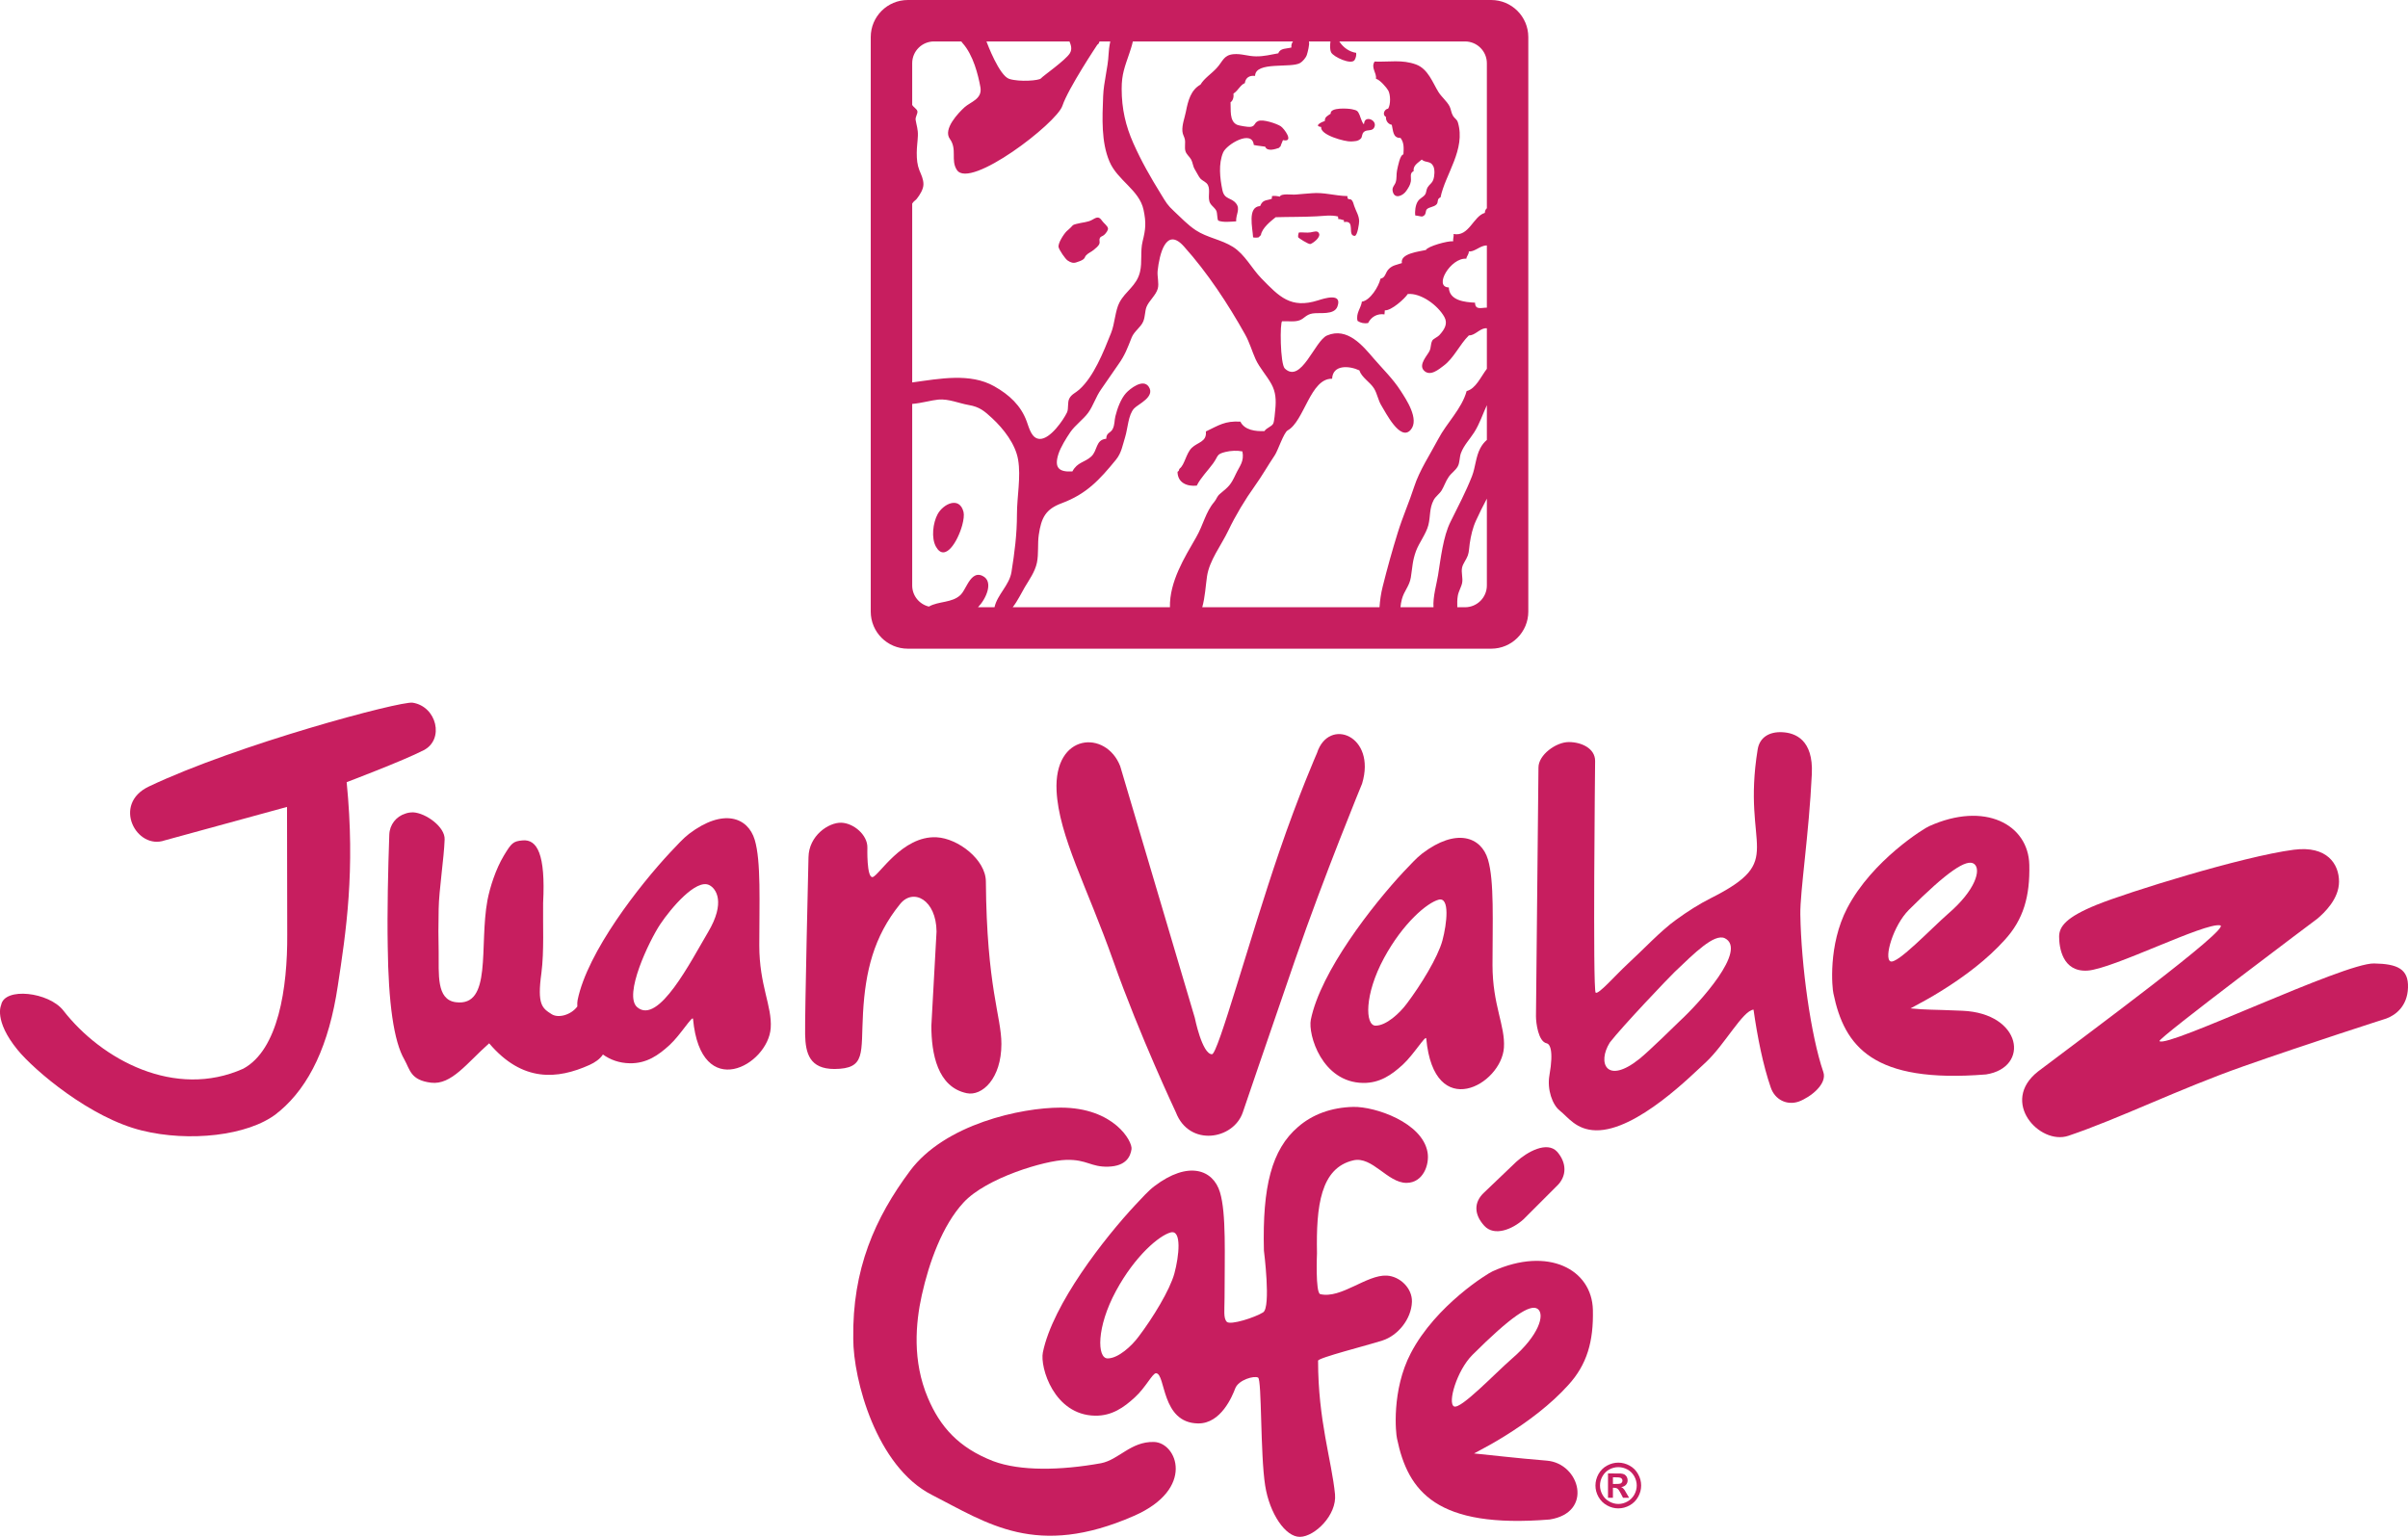<?xml version="1.0" encoding="UTF-8"?>
<svg xmlns="http://www.w3.org/2000/svg" xmlns:xlink="http://www.w3.org/1999/xlink" width="223.31pt" height="142.55pt" viewBox="0 0 223.31 142.55" version="1.1">
<defs>
<clipPath id="clip1">
  <path d="M 187 78 L 223.309 78 L 223.309 106 L 187 106 Z M 187 78 "/>
</clipPath>
<clipPath id="clip2">
  <path d="M 79 102 L 110 102 L 110 142.551 L 79 142.551 Z M 79 102 "/>
</clipPath>
<clipPath id="clip3">
  <path d="M 96 102 L 133 102 L 133 142.551 L 96 142.551 Z M 96 102 "/>
</clipPath>
</defs>
<g id="surface1">
<path style=" stroke:none;fill-rule:evenodd;fill:rgb(78%,11.8%,37.299%);fill-opacity:1;" d="M 137.887 19.316 C 137.777 19.41 137.707 19.547 137.699 19.746 C 136.625 20.051 136.227 21.992 134.797 21.703 C 134.844 21.895 134.723 22.188 134.766 22.379 C 134.258 22.324 132.379 22.852 132.234 23.188 C 131.637 23.328 129.82 23.504 130.008 24.402 C 129.484 24.578 129.164 24.598 128.816 24.926 C 128.453 25.266 128.512 25.758 128.02 25.852 C 127.871 26.566 127.051 27.883 126.297 27.977 C 126.215 28.586 125.719 29.047 125.895 29.766 C 126.188 29.957 126.52 30.027 126.871 29.965 C 127.16 29.387 127.727 29.062 128.391 29.16 C 128.395 29.039 128.422 28.902 128.422 28.785 C 129.02 28.836 130.285 27.691 130.551 27.27 C 131.766 27.16 133.336 28.305 133.945 29.398 C 134.277 29.996 133.996 30.531 133.469 31.098 C 133.332 31.246 132.914 31.434 132.836 31.574 C 132.656 31.887 132.727 32.211 132.578 32.535 C 132.387 32.953 131.523 33.809 132.043 34.359 C 132.621 34.973 133.457 34.234 133.871 33.926 C 134.828 33.223 135.352 31.965 136.215 31.113 C 136.777 31.121 137.168 30.527 137.734 30.445 C 137.785 30.438 137.836 30.438 137.887 30.445 L 137.887 34.207 C 137.305 34.977 136.859 36.055 136.012 36.273 C 135.562 37.914 134.172 39.215 133.383 40.711 C 132.641 42.121 131.637 43.621 131.141 45.16 C 130.676 46.598 130.09 47.895 129.621 49.41 C 129.113 51.047 128.656 52.688 128.23 54.391 C 128.066 55.035 127.977 55.672 127.93 56.324 L 111.492 56.324 C 111.754 55.395 111.809 54.312 111.934 53.461 C 112.156 51.965 113.238 50.617 113.914 49.203 C 114.562 47.84 115.477 46.316 116.367 45.078 C 117.027 44.16 117.59 43.156 118.223 42.219 C 118.516 41.781 119.051 40.117 119.418 39.918 C 120.953 39.07 121.516 35.074 123.535 35.129 C 123.598 33.809 125.109 33.91 126.062 34.352 C 126.281 35.02 127.055 35.438 127.422 36.027 C 127.734 36.535 127.797 37.133 128.125 37.648 C 128.484 38.215 129.848 40.977 130.816 39.875 C 131.672 38.902 130.379 37.004 129.898 36.258 C 129.172 35.121 128.238 34.234 127.395 33.254 C 126.398 32.09 124.957 30.309 123.066 31.117 C 121.926 31.605 120.676 35.621 119.152 34.184 C 118.715 33.77 118.68 29.809 118.91 29.797 C 119.418 29.77 120.047 29.883 120.52 29.707 C 120.965 29.543 121.113 29.172 121.73 29.074 C 122.387 28.969 123.734 29.254 124.031 28.426 C 124.5 27.125 122.797 27.68 122.234 27.859 C 119.695 28.66 118.641 27.527 116.969 25.812 C 116.082 24.902 115.453 23.605 114.344 22.902 C 113.262 22.219 111.953 22.051 110.902 21.359 C 110.137 20.859 109.488 20.156 108.871 19.586 C 108.262 19.023 108.145 18.793 107.672 18.02 C 106.672 16.398 105.863 14.988 105.105 13.289 C 104.395 11.691 104.02 10.102 104.02 8.23 C 104.02 6.871 104.309 6.199 104.742 4.918 C 104.828 4.652 104.969 4.258 105.055 3.844 L 119.91 3.844 C 119.797 3.992 119.73 4.18 119.762 4.406 C 119.324 4.531 118.719 4.445 118.547 4.945 C 117.84 5.066 117.242 5.238 116.469 5.227 C 115.707 5.219 115.113 4.957 114.375 5.027 C 113.457 5.121 113.406 5.695 112.824 6.32 C 112.344 6.844 111.68 7.258 111.328 7.848 C 110.441 8.348 110.18 9.312 109.977 10.355 C 109.859 10.949 109.609 11.555 109.652 12.176 C 109.676 12.488 109.816 12.637 109.879 12.918 C 109.949 13.262 109.836 13.684 109.934 14.016 C 110.031 14.336 110.316 14.523 110.469 14.809 C 110.605 15.059 110.637 15.449 110.797 15.699 C 110.938 15.914 111.164 16.395 111.316 16.559 C 111.559 16.812 111.867 16.871 112.02 17.168 C 112.273 17.664 111.953 18.367 112.23 18.852 C 112.402 19.145 112.68 19.273 112.82 19.598 C 112.875 19.723 112.891 20.34 112.953 20.41 L 112.973 20.461 C 113.422 20.648 114.145 20.559 114.637 20.531 C 114.598 19.895 115.047 19.398 114.633 18.875 C 114.164 18.281 113.559 18.543 113.363 17.641 C 113.133 16.543 112.98 15.203 113.43 14.141 C 113.746 13.391 116.125 11.98 116.273 13.445 C 116.621 13.531 116.977 13.539 117.332 13.605 C 117.508 14.082 118.254 13.84 118.613 13.715 C 118.688 13.621 118.648 13.652 118.75 13.582 C 118.805 13.367 118.906 13.215 118.977 12.996 C 120.059 13.238 119.09 11.91 118.762 11.703 C 118.414 11.48 117.121 11.023 116.672 11.23 C 116.27 11.414 116.43 11.723 115.93 11.77 C 115.723 11.789 114.891 11.656 114.711 11.57 C 113.98 11.227 114.164 10.121 114.117 9.488 C 114.336 9.348 114.434 8.992 114.387 8.68 C 114.82 8.41 115.02 7.875 115.441 7.711 C 115.512 7.199 115.875 6.98 116.391 7.039 C 116.422 5.66 119.742 6.352 120.582 5.836 C 120.809 5.695 121.102 5.363 121.191 5.094 C 121.273 4.844 121.457 4.121 121.391 3.879 C 121.387 3.867 121.383 3.855 121.379 3.844 L 123.383 3.844 C 123.332 4.215 123.32 4.598 123.449 4.863 C 123.641 5.266 125.336 6.066 125.629 5.555 C 125.742 5.352 125.793 5.129 125.766 4.902 C 125.145 4.809 124.598 4.426 124.246 3.91 C 124.234 3.891 124.219 3.867 124.203 3.844 L 135.859 3.844 C 136.98 3.844 137.887 4.75 137.887 5.867 Z M 137.887 28.535 C 137.383 28.531 136.809 28.789 136.789 28.074 C 135.852 28.027 134.398 27.887 134.359 26.66 C 132.906 26.625 134.539 23.875 135.98 23.996 C 136.016 23.742 136.215 23.609 136.215 23.32 C 136.68 23.371 137.105 22.93 137.613 22.801 C 137.699 22.777 137.789 22.77 137.887 22.766 Z M 137.887 40.805 C 137.633 41.023 137.453 41.246 137.273 41.582 C 136.852 42.379 136.832 43.324 136.512 44.156 C 135.953 45.59 135.199 47.02 134.504 48.422 C 133.836 49.77 133.613 51.77 133.359 53.355 C 133.238 54.129 132.867 55.371 132.938 56.324 L 129.875 56.324 C 129.898 56.074 129.938 55.828 130.004 55.582 C 130.215 54.789 130.703 54.379 130.836 53.559 C 130.988 52.598 130.984 52.016 131.316 51.109 C 131.605 50.332 132.254 49.516 132.461 48.707 C 132.672 47.875 132.535 47.176 132.957 46.375 C 133.137 46.039 133.488 45.816 133.691 45.488 C 133.902 45.152 134.074 44.621 134.352 44.227 C 134.621 43.848 134.977 43.641 135.188 43.262 C 135.387 42.902 135.336 42.422 135.484 42.023 C 135.766 41.281 136.293 40.758 136.707 40.109 C 137.223 39.301 137.496 38.422 137.887 37.582 Z M 137.887 54.301 C 137.887 55.418 136.98 56.324 135.859 56.324 L 135.145 56.324 C 135.133 55.969 135.133 55.613 135.188 55.281 C 135.258 54.836 135.512 54.473 135.594 54.066 C 135.684 53.609 135.488 53.094 135.59 52.641 C 135.672 52.266 135.98 51.918 136.117 51.531 C 136.246 51.168 136.23 50.863 136.297 50.422 C 136.41 49.668 136.566 48.973 136.883 48.277 C 137.184 47.613 137.527 46.93 137.887 46.25 Z M 108.496 56.324 L 93.914 56.324 C 94.379 55.73 94.738 54.965 95.035 54.465 C 95.449 53.77 95.98 53.039 96.16 52.195 C 96.332 51.371 96.211 50.441 96.332 49.613 C 96.566 48.008 96.973 47.227 98.457 46.676 C 100.758 45.82 101.969 44.504 103.496 42.633 C 104.012 42 104.109 41.273 104.344 40.531 C 104.586 39.762 104.625 38.469 105.176 37.883 C 105.547 37.48 107.156 36.812 106.531 35.871 C 106.004 35.082 104.789 36.059 104.422 36.461 C 103.934 37.004 103.613 37.898 103.438 38.605 C 103.336 39.023 103.387 39.367 103.195 39.773 C 102.996 40.195 102.594 40.105 102.59 40.695 C 101.582 40.789 101.809 41.789 101.188 42.352 C 100.578 42.902 99.914 42.855 99.449 43.727 C 98.18 43.801 97.754 43.371 98.152 42.121 C 98.352 41.488 98.883 40.633 99.262 40.078 C 99.688 39.453 100.484 38.879 100.914 38.285 C 101.398 37.613 101.613 36.82 102.121 36.102 C 102.648 35.359 103.164 34.578 103.691 33.832 C 104.336 32.93 104.551 32.301 104.949 31.301 C 105.18 30.723 105.797 30.359 106.023 29.809 C 106.207 29.359 106.168 28.863 106.324 28.465 C 106.551 27.895 107.199 27.387 107.367 26.773 C 107.504 26.277 107.301 25.637 107.355 25.121 C 107.516 23.621 108.117 20.988 109.785 22.848 C 111.984 25.297 113.891 28.203 115.453 30.996 C 115.891 31.77 116.113 32.602 116.441 33.32 C 116.812 34.129 117.477 34.836 117.91 35.629 C 118.316 36.367 118.352 37.113 118.266 37.977 C 118.242 38.223 118.18 39.094 118.07 39.297 C 117.914 39.582 117.457 39.676 117.262 39.984 C 116.441 40.023 115.414 39.898 115.031 39.109 C 113.598 39.023 113.023 39.449 111.828 40.02 C 111.93 40.996 111.07 41.004 110.516 41.543 C 109.992 42.059 109.859 43.117 109.402 43.457 C 109.254 43.637 109.426 43.625 109.199 43.762 C 109.215 44.793 110.094 45.137 110.984 45.043 C 111.348 44.309 112.008 43.66 112.492 42.992 C 113.023 42.258 112.781 42.137 113.633 41.922 C 114.137 41.797 114.727 41.77 115.219 41.871 C 115.398 42.812 114.965 43.207 114.605 43.973 C 114.129 44.988 113.977 45.109 113.152 45.793 C 112.824 46.066 112.848 46.27 112.602 46.559 C 111.797 47.504 111.59 48.691 110.926 49.84 C 109.855 51.699 108.445 53.953 108.496 56.324 Z M 92.227 56.324 L 90.695 56.324 C 91.445 55.559 92.191 53.918 91.105 53.41 C 90.449 53.102 90.043 53.621 89.707 54.195 C 89.488 54.57 89.297 54.969 89.082 55.176 C 88.293 55.938 87.062 55.738 86.141 56.262 C 85.254 56.047 84.594 55.254 84.594 54.301 L 84.594 37.465 C 85.449 37.395 86.41 37.117 87.02 37.062 C 87.992 36.98 88.922 37.41 89.855 37.57 C 90.836 37.738 91.285 38.121 92.004 38.785 C 93.074 39.777 94.168 41.188 94.414 42.625 C 94.691 44.25 94.309 46.047 94.309 47.688 C 94.309 49.59 94.086 51.262 93.801 53.055 C 93.602 54.289 92.488 55.145 92.227 56.324 Z M 84.594 18.891 C 84.602 18.879 84.605 18.863 84.617 18.852 C 84.75 18.641 84.895 18.598 85.02 18.438 C 85.312 18.066 85.641 17.539 85.637 17.09 C 85.637 16.602 85.43 16.215 85.262 15.797 C 85.062 15.293 85.016 14.789 85.016 14.18 C 85.02 13.594 85.098 13.16 85.121 12.59 C 85.145 11.996 84.996 11.637 84.914 11.129 C 84.867 10.832 85.125 10.555 85.074 10.309 C 85.031 10.109 84.699 9.93 84.602 9.742 C 84.598 9.738 84.598 9.73 84.594 9.727 L 84.594 5.867 C 84.594 4.75 85.5 3.844 86.617 3.844 L 89.148 3.844 C 89.18 3.891 89.207 3.934 89.25 3.98 C 90.262 5.094 90.715 6.965 90.918 8.078 C 91.121 9.191 90.008 9.441 89.449 9.949 C 88.895 10.453 87.426 11.973 88.086 12.883 C 88.793 13.863 88.137 14.855 88.742 15.77 C 89.961 17.594 97.984 11.434 98.523 9.816 C 99.062 8.195 101.762 4.148 101.762 4.148 C 101.867 4.098 101.93 3.984 101.961 3.844 L 102.965 3.844 C 102.863 4.316 102.816 4.762 102.809 4.992 C 102.742 6.367 102.355 7.562 102.301 8.938 C 102.223 10.953 102.113 13.164 102.891 14.988 C 103.633 16.738 105.656 17.617 106.047 19.453 C 106.305 20.676 106.246 21.242 105.961 22.395 C 105.734 23.309 105.941 24.301 105.719 25.223 C 105.41 26.52 104.375 26.988 103.812 28.062 C 103.414 28.82 103.387 30.016 103.035 30.891 C 102.32 32.688 101.426 34.934 100.094 36.129 C 99.734 36.453 99.375 36.559 99.164 36.965 C 98.973 37.332 99.117 37.91 98.949 38.258 C 98.598 38.984 97.395 40.727 96.434 40.711 C 95.672 40.695 95.453 39.738 95.215 39.09 C 94.68 37.617 93.602 36.617 92.203 35.828 C 89.969 34.57 87.168 35.121 84.594 35.473 Z M 99.18 3.844 C 99.293 4.133 99.465 4.535 99.215 4.941 C 98.809 5.598 96.688 7.066 96.535 7.27 C 96.383 7.473 94.562 7.621 93.598 7.32 C 92.668 7.023 91.547 4.023 91.48 3.844 Z M 138.285 0 L 84.191 0 C 82.289 0 80.75 1.539 80.75 3.441 L 80.75 56.727 C 80.75 58.629 82.289 60.168 84.191 60.168 L 138.285 60.168 C 140.188 60.168 141.73 58.629 141.73 56.727 L 141.73 3.441 C 141.73 1.539 140.188 0 138.285 0 Z M 99.004 24.16 C 99.297 24.359 99.531 24.426 99.797 24.34 C 100 24.273 100.281 24.188 100.449 24.062 C 100.629 23.934 100.602 23.816 100.707 23.699 C 100.91 23.469 101.207 23.367 101.426 23.18 C 101.613 23.016 101.898 22.82 101.965 22.57 C 102.004 22.418 101.918 22.242 101.992 22.094 C 102.086 21.898 102.246 21.93 102.398 21.785 C 102.551 21.648 102.785 21.352 102.75 21.172 C 102.711 20.949 102.34 20.684 102.207 20.484 C 101.879 19.992 101.652 20.188 101.242 20.41 C 101.062 20.508 100.852 20.562 100.633 20.605 C 100.367 20.66 100.086 20.695 99.836 20.766 C 99.512 20.859 99.543 20.828 99.324 21.074 C 99.203 21.211 99.047 21.32 98.914 21.449 C 98.66 21.699 98.082 22.574 98.172 22.934 C 98.242 23.211 98.777 24 99.004 24.16 Z M 126.508 11.422 C 126.473 11.828 126.066 10.621 126.098 10.695 C 125.914 10.262 125.855 10.238 125.363 10.129 C 125.055 10.062 123.324 9.926 123.402 10.547 C 123.168 10.719 122.832 10.832 122.863 11.219 C 122.574 11.312 121.793 11.68 122.527 11.781 C 122.383 12.52 124.766 13.164 125.305 13.121 C 125.641 13.094 125.914 13.117 126.184 12.867 C 126.367 12.699 126.25 12.434 126.5 12.223 C 126.789 11.98 127.273 12.215 127.453 11.797 C 127.746 11.121 126.57 10.684 126.508 11.422 Z M 134.75 10.75 C 134.559 10.426 134.578 10.16 134.43 9.867 C 134.18 9.383 133.691 9.004 133.398 8.535 C 132.875 7.703 132.445 6.395 131.32 5.98 C 130.012 5.504 128.855 5.762 127.473 5.711 C 127.113 6.301 127.676 6.734 127.605 7.309 C 127.965 7.391 128.602 8.137 128.742 8.395 C 128.961 8.789 128.973 9.691 128.734 10.074 C 128.371 10.121 128.16 10.664 128.531 10.84 C 128.496 11.195 128.73 11.516 129.07 11.578 C 129.199 12.062 129.145 12.82 129.879 12.793 C 130.227 13.246 130.18 13.75 130.148 14.324 C 129.836 14.332 129.629 15.469 129.555 15.816 C 129.477 16.191 129.551 16.527 129.434 16.898 C 129.344 17.188 129.082 17.352 129.148 17.707 C 129.297 18.535 130.117 18.164 130.426 17.691 C 130.613 17.406 130.777 17.18 130.836 16.828 C 130.895 16.465 130.691 16.055 131.094 15.875 C 131.031 15.336 131.496 15.113 131.848 14.801 C 132.211 15.133 132.648 14.879 132.918 15.41 C 133.082 15.734 133.039 16.344 132.914 16.68 C 132.785 17.02 132.578 17.078 132.387 17.387 C 132.273 17.574 132.27 17.883 132.172 18.027 C 131.965 18.328 131.664 18.367 131.461 18.715 C 131.266 19.035 131.191 19.617 131.25 19.988 C 131.398 19.98 131.816 20.113 131.914 20.074 C 132.32 19.926 132.148 19.578 132.328 19.402 C 132.547 19.195 132.949 19.211 133.199 18.977 C 133.434 18.762 133.207 18.457 133.59 18.305 C 134.023 16.176 135.945 13.855 135.203 11.367 C 135.109 11.047 134.906 11.008 134.75 10.75 Z M 121.527 21.555 C 121.18 21.609 120.812 21.531 120.457 21.562 C 120.398 21.68 120.367 21.883 120.391 22.016 C 120.398 22.055 121.355 22.688 121.527 22.633 C 121.781 22.547 122.457 22.035 122.336 21.684 C 122.215 21.328 121.848 21.504 121.527 21.555 Z M 125.375 18.586 C 125.207 18.352 124.93 18.645 124.957 18.188 C 123.766 18.16 122.773 17.82 121.656 17.922 C 121.168 17.965 120.621 17.996 120.176 18.043 C 119.789 18.086 118.824 17.906 118.684 18.238 C 118.465 18.188 118.199 18.145 117.961 18.188 C 117.961 18.27 117.941 18.359 117.941 18.438 C 117.418 18.629 117.117 18.492 116.859 19.113 C 115.656 19.18 116.164 21.145 116.207 22.016 C 116.336 22.051 116.598 22.051 116.727 22.012 C 116.789 21.93 116.863 21.879 116.93 21.809 C 117.035 21.137 117.879 20.488 118.301 20.148 C 119.535 20.109 120.781 20.133 122.066 20.066 C 122.73 20.035 123.418 19.918 124.078 20.078 C 124.082 20.152 124.105 20.238 124.113 20.309 C 124.113 20.312 124.113 20.32 124.113 20.328 C 124.312 20.293 124.449 20.41 124.617 20.414 C 124.645 20.477 124.629 20.535 124.641 20.598 C 125.746 20.391 124.902 21.863 125.629 21.879 C 125.887 21.883 126.051 20.688 126.043 20.512 C 126.031 19.98 125.754 19.602 125.586 19.105 C 125.516 18.895 125.492 18.746 125.375 18.586 Z M 86.949 47.699 C 86.527 48.48 86.336 49.891 86.805 50.719 C 87.629 52.168 88.809 50.246 89.23 48.727 C 89.367 48.223 89.422 47.766 89.355 47.488 C 88.98 45.992 87.461 46.742 86.949 47.699 "/>
<path style=" stroke:none;fill-rule:nonzero;fill:rgb(78%,11.8%,37.299%);fill-opacity:1;" d="M 65.672 86.445 C 64.055 89.176 61.066 95.09 59.098 93.426 C 57.781 92.312 60.211 87.254 61.223 85.734 C 62.234 84.219 64.559 81.484 65.773 82.094 C 66.426 82.418 67.293 83.711 65.672 86.445 Z M 70.414 87.68 C 70.414 83.719 70.586 79.875 69.992 77.898 C 69.359 75.785 67.055 74.949 63.902 77.34 C 63.344 77.766 62.797 78.391 62.156 79.059 C 59.301 82.117 54.477 88.285 53.566 92.758 C 53.535 92.918 53.527 93.121 53.539 93.355 C 52.957 94.141 51.785 94.465 51.16 94.07 C 50.285 93.512 49.801 93.199 50.207 90.258 C 50.469 88.273 50.336 85.668 50.367 83.746 C 50.605 79.219 49.809 77.824 48.461 77.949 C 47.586 78.027 47.43 78.188 46.715 79.379 C 45.977 80.609 45.438 82.281 45.203 83.508 C 44.418 87.762 45.668 93.398 42.266 92.957 C 40.441 92.719 40.707 90.312 40.68 88.27 C 40.648 86.988 40.648 85.875 40.68 84.301 C 40.707 82.582 41.176 79.59 41.234 77.867 C 41.293 76.703 39.484 75.406 38.316 75.348 C 38.055 75.348 37.824 75.379 37.59 75.465 C 36.746 75.727 36.133 76.484 36.102 77.418 C 35.988 80.621 35.898 84.555 35.957 87.789 C 36.016 92.977 36.512 96.586 37.5 98.277 C 38.027 99.211 38.059 100.184 39.965 100.422 C 41.871 100.66 43.297 98.594 45.363 96.77 C 48.461 100.422 51.715 100.105 54.668 98.777 C 55.184 98.543 55.633 98.234 55.914 97.809 C 56.586 98.289 57.41 98.605 58.406 98.621 C 59.98 98.648 61.074 97.863 62.094 96.93 C 63.113 95.996 64.234 94.125 64.27 94.512 C 64.996 102.309 71.234 98.797 71.473 95.355 C 71.613 93.312 70.414 91.414 70.414 87.68 "/>
<path style=" stroke:none;fill-rule:nonzero;fill:rgb(78%,11.8%,37.299%);fill-opacity:1;" d="M 175.316 89.168 C 174.691 88.875 175.57 85.84 177.023 84.391 C 180.562 80.852 182.395 79.617 183.074 80.129 C 183.758 80.641 183.195 82.574 180.688 84.73 C 179.113 86.102 175.941 89.461 175.316 89.168 Z M 185.887 87.207 C 187.664 85.285 188.258 83.113 188.191 80.211 C 188.105 76.461 184.055 74.301 178.898 76.633 C 178.52 76.777 173.637 79.766 171.309 84.223 C 169.508 87.668 169.91 91.688 170.027 92.152 C 171.047 97.078 173.695 100.508 184.184 99.656 C 188.266 99.016 187.523 93.988 181.988 93.75 C 178.91 93.617 178.812 93.688 177.176 93.531 C 178.105 93.035 179.066 92.512 180 91.93 C 182.215 90.559 184.312 88.957 185.887 87.207 "/>
<path style=" stroke:none;fill-rule:nonzero;fill:rgb(78%,11.8%,37.299%);fill-opacity:1;" d="M 134.844 130.449 C 134.219 130.156 135.098 127.121 136.547 125.672 C 140.09 122.137 141.922 120.898 142.605 121.41 C 143.285 121.922 142.723 123.859 140.215 126.016 C 138.641 127.387 135.469 130.742 134.844 130.449 Z M 145.414 128.492 C 147.191 126.566 147.785 124.395 147.719 121.496 C 147.633 117.742 143.582 115.582 138.426 117.914 C 138.047 118.059 133.16 121.047 130.836 125.504 C 129.031 128.953 129.438 132.969 129.555 133.434 C 130.574 138.359 133.223 141.793 143.711 140.938 C 147.789 140.297 146.523 135.738 143.457 135.48 C 140.387 135.227 138.34 134.969 136.699 134.812 C 137.633 134.32 138.594 133.793 139.527 133.211 C 141.742 131.84 143.84 130.238 145.414 128.492 "/>
<path style=" stroke:none;fill-rule:nonzero;fill:rgb(78%,11.8%,37.299%);fill-opacity:1;" d="M 133.414 83.449 C 134.469 83.168 134.184 85.668 133.766 87.234 C 133.344 88.797 131.738 91.402 130.457 93.094 C 129.816 93.965 128.559 95.133 127.57 95.133 C 126.586 95.133 126.516 92.246 128.344 88.871 C 130.113 85.602 132.355 83.73 133.414 83.449 Z M 126.398 100.445 C 127.973 100.469 129.07 99.684 130.09 98.75 C 131.109 97.816 132.23 95.945 132.266 96.332 C 132.992 104.133 139.23 100.617 139.469 97.176 C 139.605 95.133 138.41 93.234 138.41 89.504 C 138.41 85.539 138.582 81.695 137.988 79.719 C 137.355 77.605 135.047 76.77 131.898 79.16 C 131.34 79.586 130.793 80.211 130.148 80.879 C 127.297 83.941 122.473 90.105 121.562 94.578 C 121.285 95.953 122.59 100.383 126.398 100.445 "/>
<path style=" stroke:none;fill-rule:nonzero;fill:rgb(78%,11.8%,37.299%);fill-opacity:1;" d="M 39.297 69.582 C 41.227 68.586 40.512 65.531 38.266 65.176 C 37.152 65.004 22.031 69.039 13.801 72.953 C 10.359 74.59 12.66 78.879 15.285 77.945 L 26.617 74.844 L 26.637 86.684 C 26.668 91.637 25.809 97.371 22.559 99.125 C 16.23 101.961 9.43 98.305 5.875 93.73 C 4.535 92.008 0.398 91.531 0.105 93.223 C 0.105 93.223 -0.602 94.641 1.625 97.371 C 3.184 99.285 8.379 103.695 13.16 104.859 C 17.5 105.938 22.996 105.363 25.648 103.293 C 25.703 103.234 25.82 103.148 25.969 103.031 C 28.707 100.703 30.512 96.91 31.328 91.434 C 32.086 86.449 32.965 80.766 32.148 72.547 C 32.148 72.547 37.371 70.574 39.297 69.582 "/>
<path style=" stroke:none;fill-rule:nonzero;fill:rgb(78%,11.8%,37.299%);fill-opacity:1;" d="M 86.852 77.66 C 83.645 77.5 81.48 81.27 80.918 81.352 C 80.359 81.43 80.438 78.625 80.438 78.625 C 80.469 77.457 79.172 76.34 78.008 76.309 C 76.844 76.281 75.008 77.504 74.977 79.516 C 74.977 79.516 74.629 94.172 74.664 95.945 C 74.699 97.719 75.09 99.152 77.391 99.152 C 80.332 99.125 79.82 97.715 80.035 93.941 C 80.25 90.164 81 86.883 83.484 83.836 C 84.703 82.344 86.824 83.461 86.852 86.402 L 86.371 95.145 C 86.371 97.715 86.934 100.836 89.66 101.398 C 91.066 101.688 92.867 100.059 92.867 96.828 C 92.867 94.262 91.504 91.613 91.426 81.75 C 91.41 79.746 88.863 77.762 86.852 77.66 "/>
<path style=" stroke:none;fill-rule:nonzero;fill:rgb(78%,11.8%,37.299%);fill-opacity:1;" d="M 155.766 94.715 C 155.59 94.887 152.922 97.508 152.035 98.215 C 148.988 100.652 148.098 98.586 149.293 96.691 C 150.461 95.18 154.844 90.582 155.309 90.145 C 157.145 88.398 158.965 86.566 159.953 87.023 C 162.086 88.09 157.602 93.023 155.766 94.715 Z M 169.09 99.434 C 167.926 96.055 167.035 89.535 166.957 84.816 C 166.926 82.684 167.758 77.391 168.023 71.797 C 168.176 68.598 166.477 67.973 165.281 67.914 C 164.117 67.855 163.188 68.359 163 69.512 C 161.477 78.879 165.816 79.715 158.609 83.332 C 157.586 83.848 156.512 84.527 155.434 85.312 C 154.035 86.305 152.309 88.16 150.969 89.383 C 149.773 90.492 148.254 92.254 147.977 92.074 C 147.695 91.898 147.926 70.578 147.926 70.578 C 147.926 69.41 146.652 68.828 145.488 68.828 C 144.293 68.828 142.672 70.02 142.672 71.188 L 142.441 94.258 C 142.441 94.871 142.652 96.609 143.434 96.77 C 143.684 96.82 144.117 97.305 143.688 99.742 C 143.457 101.062 143.969 102.477 144.648 103.012 C 145.426 103.629 146.172 104.805 148 104.84 C 151.809 104.914 157.008 99.598 158.203 98.52 C 159.949 96.891 161.629 93.723 162.617 93.648 C 162.969 96.125 163.488 98.781 164.219 100.883 C 164.598 101.988 165.699 102.555 166.805 102.176 C 167.914 101.766 169.469 100.539 169.09 99.434 "/>
<path style=" stroke:none;fill-rule:nonzero;fill:rgb(78%,11.8%,37.299%);fill-opacity:1;" d="M 122.133 69.848 C 122.133 69.848 120.453 73.668 118.625 79.023 C 115.832 87.203 112.949 97.793 112.395 97.785 C 111.477 97.777 110.801 94.402 110.801 94.402 L 103.883 71.062 C 102.57 67.691 97.715 67.961 97.984 73.359 C 98.195 77.555 100.816 82.262 103.246 89.141 C 105.676 96.023 109.047 103.172 109.047 103.172 C 110.27 106.379 114.379 105.738 115.254 103.172 C 115.254 103.172 117.41 96.832 120.109 89.008 C 122.809 81.184 126.316 72.684 126.316 72.684 C 127.664 68.23 123.215 66.477 122.133 69.848 "/>
<g clip-path="url(#clip1)" clip-rule="nonzero">
<path style=" stroke:none;fill-rule:nonzero;fill:rgb(78%,11.8%,37.299%);fill-opacity:1;" d="M 220.16 89.363 C 217.344 89.312 200.98 97.234 200.262 96.566 C 200.07 96.328 214.91 85.207 214.91 85.207 C 215.523 84.684 216.914 83.395 216.914 81.773 C 216.914 80.152 215.816 78.414 212.715 78.816 C 207.945 79.438 197.258 82.777 194.441 83.922 C 191.625 85.066 190.957 85.926 190.957 86.879 C 190.957 87.832 191.242 90.172 193.582 90.027 C 195.922 89.887 204.461 85.543 205.895 85.828 C 206.961 86.043 193.535 95.945 189 99.383 C 185.422 102.195 189.156 106.242 191.816 105.348 C 196.492 103.773 202.074 101.004 208.039 98.906 C 214.004 96.805 221.305 94.469 221.305 94.469 C 222.18 94.145 223.254 93.316 223.309 91.605 C 223.367 89.891 222.355 89.398 220.16 89.363 "/>
</g>
<g clip-path="url(#clip2)" clip-rule="nonzero">
<path style=" stroke:none;fill-rule:nonzero;fill:rgb(78%,11.8%,37.299%);fill-opacity:1;" d="M 107.008 133.746 C 104.855 133.695 103.762 135.398 102.098 135.719 C 98.367 136.391 94.617 136.465 92.113 135.527 C 88.875 134.273 87.176 132.316 86.051 129.664 C 84.594 126.234 84.91 122.715 85.488 120.113 C 86.16 117.09 87.395 113.656 89.352 111.539 C 91.461 109.246 96.91 107.633 98.863 107.582 C 100.816 107.531 101.145 108.262 102.785 108.211 C 104.422 108.156 104.832 107.289 104.934 106.582 C 105.031 105.871 103.312 102.734 98.355 102.734 C 94.711 102.734 87.629 104.254 84.391 108.602 C 81.152 112.953 79.027 117.711 79.129 124.184 C 79.129 127.93 81.254 136.023 86.414 138.652 C 91.574 141.285 96.102 144.57 105.16 140.602 C 110.879 138.098 109.156 133.797 107.008 133.746 "/>
</g>
<g clip-path="url(#clip3)" clip-rule="nonzero">
<path style=" stroke:none;fill-rule:nonzero;fill:rgb(78%,11.8%,37.299%);fill-opacity:1;" d="M 108.914 118.098 C 108.492 119.664 106.887 122.266 105.605 123.957 C 104.965 124.832 103.707 125.996 102.719 125.996 C 101.734 125.996 101.664 123.113 103.496 119.734 C 105.266 116.465 107.508 114.594 108.562 114.312 C 109.617 114.031 109.336 116.531 108.914 118.098 Z M 125.5 102.668 C 123.477 102.715 121.719 103.355 120.379 104.523 C 117.934 106.621 117.062 110.043 117.211 115.988 C 117.211 115.988 117.883 121.25 117.141 121.723 C 116.398 122.195 114.105 122.938 113.77 122.602 C 113.434 122.262 113.562 121.492 113.562 120.367 C 113.562 116.402 113.73 112.559 113.137 110.586 C 112.504 108.473 110.195 107.633 107.047 110.027 C 106.488 110.449 105.941 111.074 105.301 111.746 C 102.445 114.805 97.621 120.969 96.711 125.445 C 96.434 126.816 97.742 131.246 101.551 131.309 C 103.121 131.332 104.219 130.547 105.238 129.613 C 106.258 128.684 106.883 127.355 107.211 127.371 C 108.121 127.422 107.664 131.977 111.105 132.027 C 113.242 132.059 114.293 129.461 114.547 128.789 C 114.848 127.98 116.316 127.574 116.672 127.777 C 117.023 127.98 116.871 134.91 117.328 137.793 C 117.73 140.355 119.195 142.578 120.566 142.547 C 121.934 142.52 123.988 140.52 123.805 138.602 C 123.5 135.469 122.234 131.773 122.234 126.211 C 122.234 125.938 126.789 124.793 128.203 124.336 C 129.621 123.883 130.887 122.363 130.938 120.746 C 130.977 119.48 129.82 118.383 128.609 118.316 C 126.738 118.215 124.359 120.492 122.438 120.035 C 121.973 119.926 122.133 116.242 122.133 116.242 C 122.047 111.871 122.461 108.328 125.508 107.625 C 127.262 107.219 128.676 109.715 130.43 109.715 C 131.98 109.715 132.582 108.016 132.387 106.883 C 131.914 104.117 127.523 102.625 125.5 102.668 "/>
</g>
<path style=" stroke:none;fill-rule:nonzero;fill:rgb(78%,11.8%,37.299%);fill-opacity:1;" d="M 144.395 106.816 C 143.461 105.824 141.637 106.828 140.617 107.758 L 137.648 110.594 C 136.629 111.527 136.715 112.676 137.648 113.695 C 138.578 114.715 140.27 114.02 141.289 113.09 L 144.324 110.055 C 145.348 109.121 145.297 107.836 144.395 106.816 "/>
<path style=" stroke:none;fill-rule:nonzero;fill:rgb(78%,11.8%,37.299%);fill-opacity:1;" d="M 149.578 137.641 L 149.762 137.641 C 150.023 137.641 150.191 137.633 150.254 137.609 C 150.316 137.59 150.367 137.555 150.402 137.504 C 150.441 137.453 150.461 137.395 150.461 137.332 C 150.461 137.266 150.441 137.211 150.406 137.164 C 150.367 137.113 150.316 137.078 150.254 137.059 C 150.188 137.035 150.023 137.023 149.762 137.023 L 149.578 137.023 Z M 149.121 138.922 L 149.121 136.668 L 149.578 136.668 C 150.004 136.668 150.242 136.668 150.297 136.672 C 150.445 136.688 150.566 136.715 150.648 136.762 C 150.73 136.812 150.801 136.883 150.859 136.98 C 150.914 137.078 150.941 137.184 150.941 137.301 C 150.941 137.465 150.891 137.605 150.785 137.719 C 150.68 137.836 150.527 137.906 150.336 137.934 C 150.406 137.961 150.457 137.988 150.496 138.02 C 150.531 138.051 150.582 138.109 150.648 138.191 C 150.664 138.215 150.719 138.309 150.812 138.469 L 151.078 138.922 L 150.512 138.922 L 150.324 138.555 C 150.199 138.309 150.094 138.156 150.012 138.09 C 149.93 138.027 149.824 137.996 149.695 137.996 L 149.578 137.996 L 149.578 138.922 Z M 150.078 136.082 C 149.789 136.082 149.508 136.152 149.242 136.297 C 148.973 136.445 148.766 136.652 148.609 136.926 C 148.453 137.199 148.379 137.488 148.379 137.785 C 148.379 138.082 148.453 138.367 148.605 138.637 C 148.754 138.906 148.965 139.117 149.234 139.266 C 149.504 139.418 149.785 139.496 150.078 139.496 C 150.379 139.496 150.66 139.418 150.93 139.266 C 151.195 139.117 151.406 138.906 151.559 138.637 C 151.707 138.367 151.785 138.082 151.785 137.785 C 151.785 137.488 151.707 137.199 151.555 136.926 C 151.398 136.652 151.188 136.445 150.918 136.297 C 150.648 136.152 150.371 136.082 150.078 136.082 Z M 150.074 135.664 C 150.441 135.664 150.789 135.758 151.121 135.938 C 151.453 136.121 151.719 136.379 151.906 136.719 C 152.102 137.059 152.195 137.414 152.195 137.785 C 152.195 138.156 152.102 138.508 151.914 138.84 C 151.727 139.176 151.465 139.438 151.133 139.625 C 150.797 139.812 150.445 139.906 150.074 139.906 C 149.707 139.906 149.355 139.812 149.023 139.625 C 148.688 139.438 148.426 139.176 148.238 138.84 C 148.051 138.508 147.957 138.156 147.957 137.785 C 147.957 137.414 148.055 137.059 148.242 136.719 C 148.434 136.379 148.695 136.121 149.031 135.938 C 149.363 135.758 149.715 135.664 150.074 135.664 "/>
</g>
</svg>
